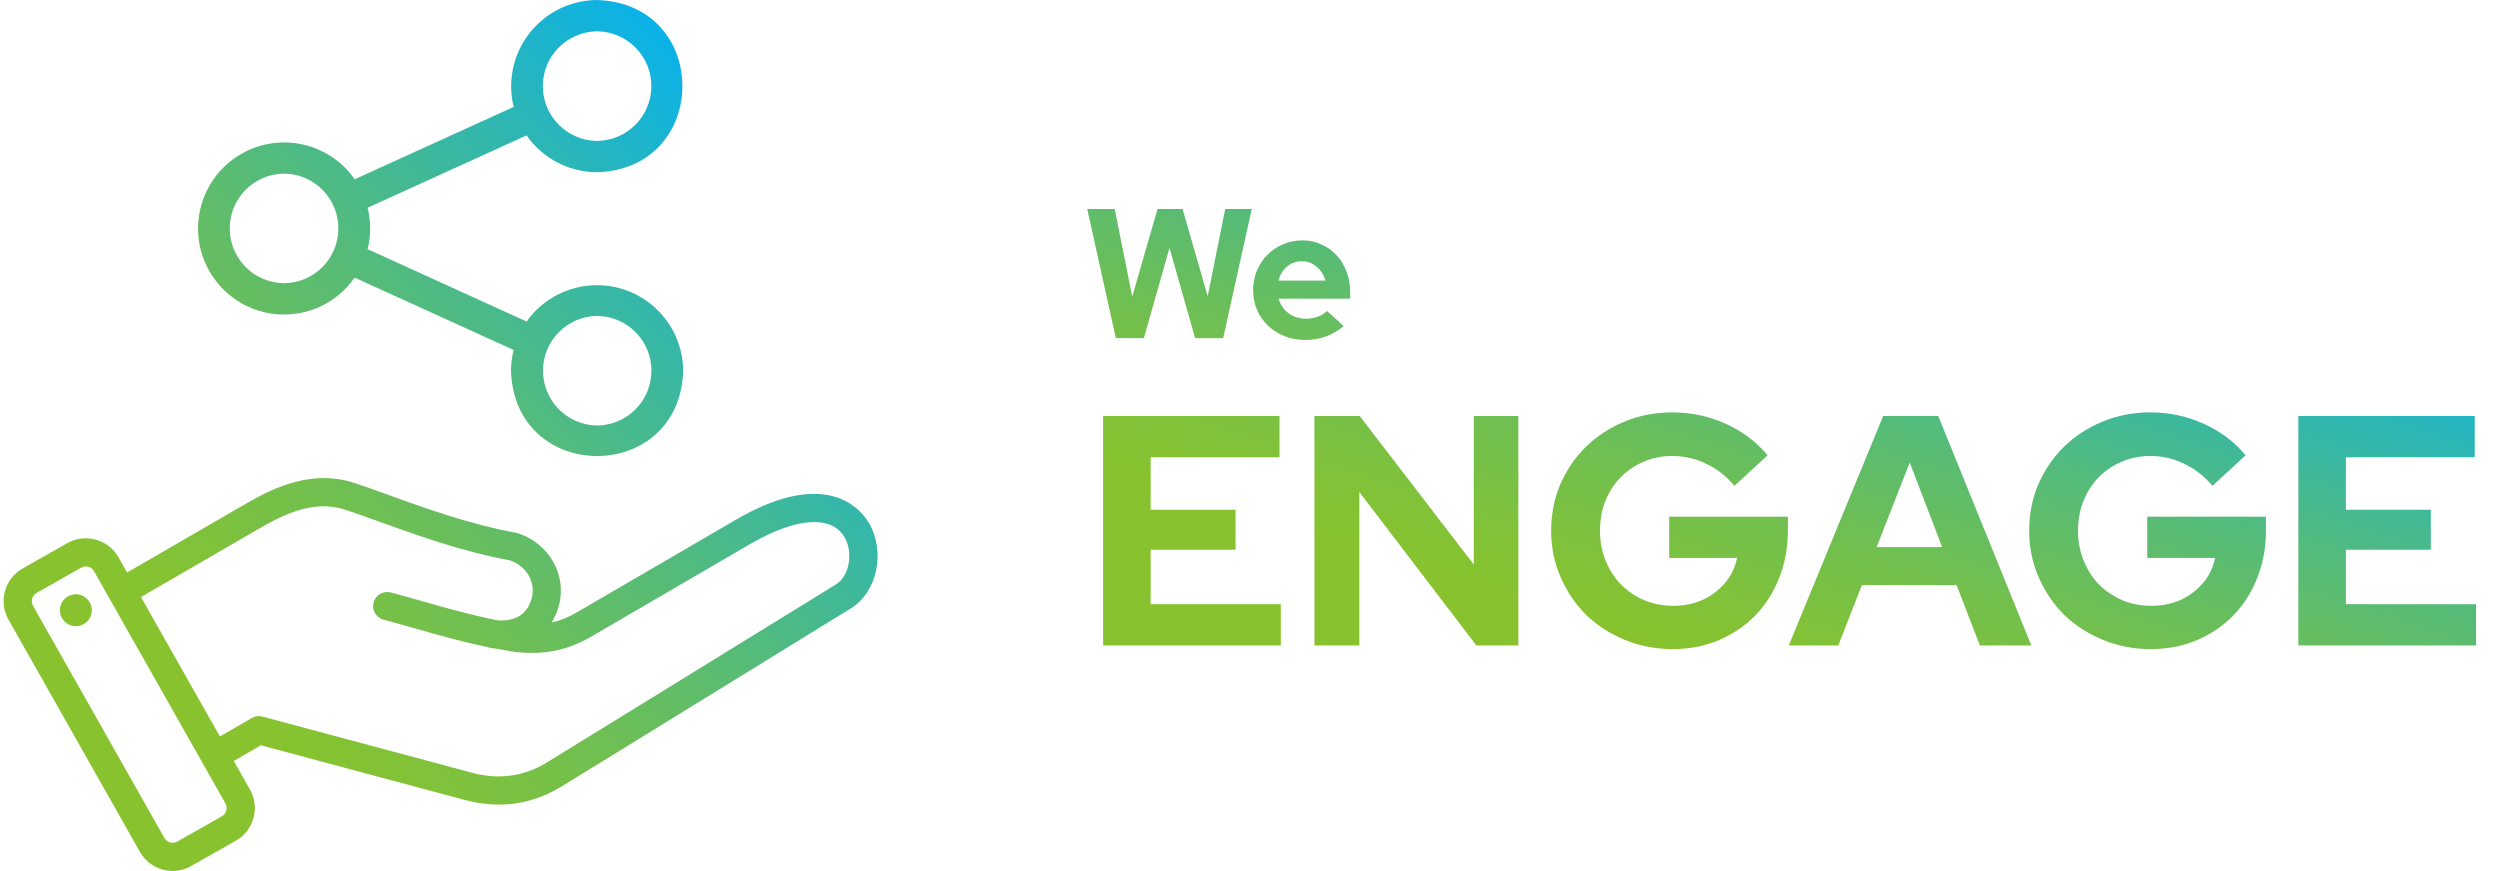 <?xml version="1.0" encoding="UTF-8"?> <svg xmlns="http://www.w3.org/2000/svg" width="244" height="85" viewBox="0 0 244 85" fill="none"><g clip-path="url(#clip0_505_93)"><path d="M84.771 50.992C83.957 49.633 80.617 45.602 71.805 50.735L56.252 59.793C55.468 60.248 54.671 60.57 53.836 60.762C54.144 60.269 54.387 59.708 54.554 59.088C55.348 56.125 53.586 53.028 50.544 52.042C50.486 52.022 50.424 52.008 50.362 51.998C45.893 51.19 41.482 49.596 37.937 48.316C36.705 47.871 35.542 47.45 34.553 47.128C30.573 45.838 26.973 47.436 23.979 49.171L12.405 55.875L11.567 54.393C10.571 52.634 8.333 52.015 6.574 53.011L2.211 55.481C0.452 56.477 -0.167 58.715 0.828 60.474L13.658 83.142C14.137 83.99 14.924 84.603 15.868 84.867C16.193 84.959 16.525 85.003 16.857 85.003C17.48 85.003 18.096 84.843 18.65 84.528L23.014 82.057C23.862 81.578 24.475 80.791 24.738 79.846C25.002 78.902 24.878 77.913 24.399 77.064L22.819 74.269L25.464 72.742L45.383 78.081C46.509 78.382 47.611 78.532 48.693 78.532C50.845 78.532 52.905 77.933 54.842 76.743L83.067 59.365C85.637 57.781 86.451 53.794 84.778 50.995L84.771 50.992ZM22.09 79.111C22.025 79.35 21.871 79.545 21.662 79.665L17.299 82.136C17.087 82.255 16.84 82.286 16.604 82.218C16.364 82.153 16.169 81.999 16.05 81.79L3.22 59.119C2.978 58.688 3.135 58.117 3.566 57.873L7.929 55.403C8.066 55.324 8.22 55.286 8.371 55.286C8.692 55.286 9.011 55.454 9.175 55.748L22.004 78.416C22.124 78.625 22.155 78.871 22.086 79.111H22.09ZM81.623 57.021L53.398 74.402C51.16 75.781 48.699 76.127 46.092 75.425L25.621 69.94C25.269 69.844 24.896 69.895 24.577 70.076L21.46 71.876L13.76 58.27L25.358 51.553C27.951 50.051 30.758 48.791 33.704 49.75C34.648 50.058 35.74 50.451 36.999 50.906C40.617 52.214 45.11 53.839 49.774 54.691C51.403 55.259 52.313 56.833 51.895 58.383C51.389 60.272 49.897 60.628 48.607 60.55C46.061 60.053 43.768 59.403 41.369 58.722C40.336 58.428 39.268 58.127 38.146 57.826C37.413 57.63 36.657 58.065 36.462 58.797C36.267 59.53 36.702 60.286 37.434 60.481C38.539 60.775 39.597 61.077 40.62 61.367C42.906 62.018 45.093 62.637 47.515 63.133C47.639 63.188 47.769 63.226 47.909 63.243C48.018 63.256 48.131 63.267 48.241 63.277C48.744 63.373 49.261 63.465 49.791 63.551C52.683 64.013 55.246 63.561 57.631 62.175L73.184 53.117C77.663 50.506 81.113 50.242 82.41 52.408C83.306 53.901 82.906 56.231 81.616 57.021H81.623ZM8.946 59.335C9.069 60.187 8.48 60.977 7.628 61.1C6.776 61.224 5.985 60.635 5.862 59.783C5.739 58.931 6.328 58.14 7.18 58.017C8.032 57.894 8.822 58.483 8.946 59.335ZM27.729 30.696C30.474 30.696 33.047 29.351 34.614 27.096L50.13 34.159C49.962 34.823 49.877 35.5 49.873 36.185C50.219 47.275 66.326 47.293 66.679 36.185C66.641 31.534 62.839 27.797 58.192 27.835C55.489 27.859 52.963 29.176 51.396 31.38L35.877 24.317C36.212 22.989 36.212 21.6 35.877 20.276L51.396 13.213C52.963 15.464 55.533 16.806 58.278 16.809C69.368 16.463 69.386 0.356 58.278 0.003C53.624 0.024 49.87 3.812 49.89 8.466C49.89 9.13 49.976 9.79 50.133 10.434L34.618 17.497C31.962 13.692 26.73 12.761 22.925 15.416C19.119 18.072 18.189 23.304 20.844 27.109C22.415 29.361 24.988 30.703 27.736 30.703L27.729 30.696ZM58.278 30.836C61.231 30.863 63.602 33.276 63.578 36.229C63.554 39.145 61.193 41.506 58.278 41.53C55.324 41.492 52.96 39.069 52.997 36.116C53.032 33.214 55.376 30.87 58.278 30.836ZM58.278 3.056C61.231 3.087 63.602 5.506 63.572 8.459C63.541 11.371 61.19 13.722 58.278 13.753C55.324 13.726 52.953 11.306 52.98 8.353C53.008 5.441 55.362 3.087 58.278 3.056ZM27.729 16.946C30.682 16.973 33.054 19.393 33.023 22.346C32.996 25.258 30.641 27.612 27.729 27.64C24.776 27.619 22.401 25.207 22.422 22.253C22.442 19.331 24.807 16.97 27.729 16.946Z" fill="url(#paint0_linear_505_93)"></path></g><path d="M111.641 33H108.905L106.115 20.4H108.797L110.507 28.95L112.973 20.4H115.421L117.869 28.914L119.579 20.4H122.171L119.381 33H116.645L114.143 24.198L111.641 33ZM131.144 31.83C130.568 32.298 129.974 32.64 129.362 32.856C128.762 33.072 128.09 33.18 127.346 33.18C126.638 33.18 125.972 33.054 125.348 32.802C124.736 32.55 124.202 32.208 123.746 31.776C123.302 31.344 122.948 30.834 122.684 30.246C122.432 29.646 122.306 29.004 122.306 28.32C122.306 27.648 122.426 27.018 122.666 26.43C122.918 25.83 123.26 25.314 123.692 24.882C124.124 24.438 124.634 24.09 125.222 23.838C125.822 23.586 126.458 23.46 127.13 23.46C127.79 23.46 128.402 23.592 128.966 23.856C129.542 24.108 130.034 24.456 130.442 24.9C130.862 25.344 131.186 25.878 131.414 26.502C131.654 27.114 131.774 27.78 131.774 28.5V29.148H124.79C124.958 29.736 125.282 30.21 125.762 30.57C126.242 30.93 126.806 31.11 127.454 31.11C127.862 31.11 128.246 31.044 128.606 30.912C128.966 30.78 129.272 30.594 129.524 30.354L131.144 31.83ZM127.076 25.494C126.512 25.494 126.026 25.668 125.618 26.016C125.21 26.352 124.928 26.808 124.772 27.384H129.362C129.206 26.832 128.918 26.382 128.498 26.034C128.09 25.674 127.616 25.494 127.076 25.494ZM107.663 63V40.6H124.879V44.632H112.303V49.752H120.591V53.656H112.303V58.968H125.007V63H107.663ZM128.288 40.6H132.704L143.84 55.096V40.6H148.192V63H144.096L132.672 48.024V63H128.288V40.6ZM174.497 51.832C174.497 53.475 174.209 55.011 173.633 56.44C173.078 57.848 172.299 59.064 171.297 60.088C170.315 61.091 169.131 61.891 167.745 62.488C166.358 63.064 164.865 63.352 163.265 63.352C161.601 63.352 160.043 63.053 158.593 62.456C157.142 61.859 155.883 61.048 154.817 60.024C153.771 58.979 152.939 57.752 152.321 56.344C151.702 54.936 151.393 53.421 151.393 51.8C151.393 50.179 151.691 48.664 152.289 47.256C152.907 45.848 153.739 44.632 154.785 43.608C155.851 42.563 157.11 41.741 158.561 41.144C160.011 40.547 161.558 40.248 163.201 40.248C165.057 40.248 166.806 40.621 168.449 41.368C170.091 42.115 171.446 43.139 172.513 44.44L169.281 47.416C168.491 46.477 167.574 45.763 166.529 45.272C165.505 44.76 164.395 44.504 163.201 44.504C162.198 44.504 161.259 44.696 160.385 45.08C159.531 45.443 158.785 45.955 158.145 46.616C157.526 47.256 157.035 48.024 156.673 48.92C156.331 49.795 156.161 50.755 156.161 51.8C156.161 52.845 156.342 53.816 156.705 54.712C157.067 55.608 157.569 56.387 158.209 57.048C158.849 57.688 159.606 58.2 160.481 58.584C161.377 58.947 162.326 59.128 163.329 59.128C164.907 59.128 166.262 58.691 167.393 57.816C168.545 56.941 169.259 55.821 169.537 54.456H162.913V50.424H174.497V51.832ZM174.581 63L183.797 40.6H189.173L198.261 63H193.237L190.965 57.112H181.717L179.413 63H174.581ZM183.157 53.4H189.557L186.389 45.144L183.157 53.4ZM221.153 51.832C221.153 53.475 220.865 55.011 220.289 56.44C219.734 57.848 218.956 59.064 217.953 60.088C216.972 61.091 215.788 61.891 214.401 62.488C213.014 63.064 211.521 63.352 209.921 63.352C208.257 63.352 206.7 63.053 205.249 62.456C203.798 61.859 202.54 61.048 201.473 60.024C200.428 58.979 199.596 57.752 198.977 56.344C198.358 54.936 198.049 53.421 198.049 51.8C198.049 50.179 198.348 48.664 198.945 47.256C199.564 45.848 200.396 44.632 201.441 43.608C202.508 42.563 203.766 41.741 205.217 41.144C206.668 40.547 208.214 40.248 209.857 40.248C211.713 40.248 213.462 40.621 215.105 41.368C216.748 42.115 218.102 43.139 219.169 44.44L215.937 47.416C215.148 46.477 214.23 45.763 213.185 45.272C212.161 44.76 211.052 44.504 209.857 44.504C208.854 44.504 207.916 44.696 207.041 45.08C206.188 45.443 205.441 45.955 204.801 46.616C204.182 47.256 203.692 48.024 203.329 48.92C202.988 49.795 202.817 50.755 202.817 51.8C202.817 52.845 202.998 53.816 203.361 54.712C203.724 55.608 204.225 56.387 204.865 57.048C205.505 57.688 206.262 58.2 207.137 58.584C208.033 58.947 208.982 59.128 209.985 59.128C211.564 59.128 212.918 58.691 214.049 57.816C215.201 56.941 215.916 55.821 216.193 54.456H209.569V50.424H221.153V51.832ZM224.319 63V40.6H241.535V44.632H228.959V49.752H237.247V53.656H228.959V58.968H241.663V63H224.319Z" fill="url(#paint1_linear_505_93)"></path><defs><linearGradient id="paint0_linear_505_93" x1="14.767" y1="61.042" x2="71.038" y2="4.571" gradientUnits="userSpaceOnUse"><stop stop-color="#88C32F"></stop><stop offset="0.1" stop-color="#81C238"></stop><stop offset="0.28" stop-color="#70BF51"></stop><stop offset="0.5" stop-color="#54BB7B"></stop><stop offset="0.75" stop-color="#2DB6B4"></stop><stop offset="0.99" stop-color="#05B1F1"></stop></linearGradient><linearGradient id="paint1_linear_505_93" x1="128.967" y1="52.315" x2="146.527" y2="-1.54" gradientUnits="userSpaceOnUse"><stop stop-color="#88C32F"></stop><stop offset="0.1" stop-color="#81C238"></stop><stop offset="0.28" stop-color="#70BF51"></stop><stop offset="0.5" stop-color="#54BB7B"></stop><stop offset="0.75" stop-color="#2DB6B4"></stop><stop offset="0.99" stop-color="#05B1F1"></stop></linearGradient><clipPath id="clip0_505_93"><rect width="85.294" height="85" fill="white" transform="translate(0.353)"></rect></clipPath></defs></svg> 